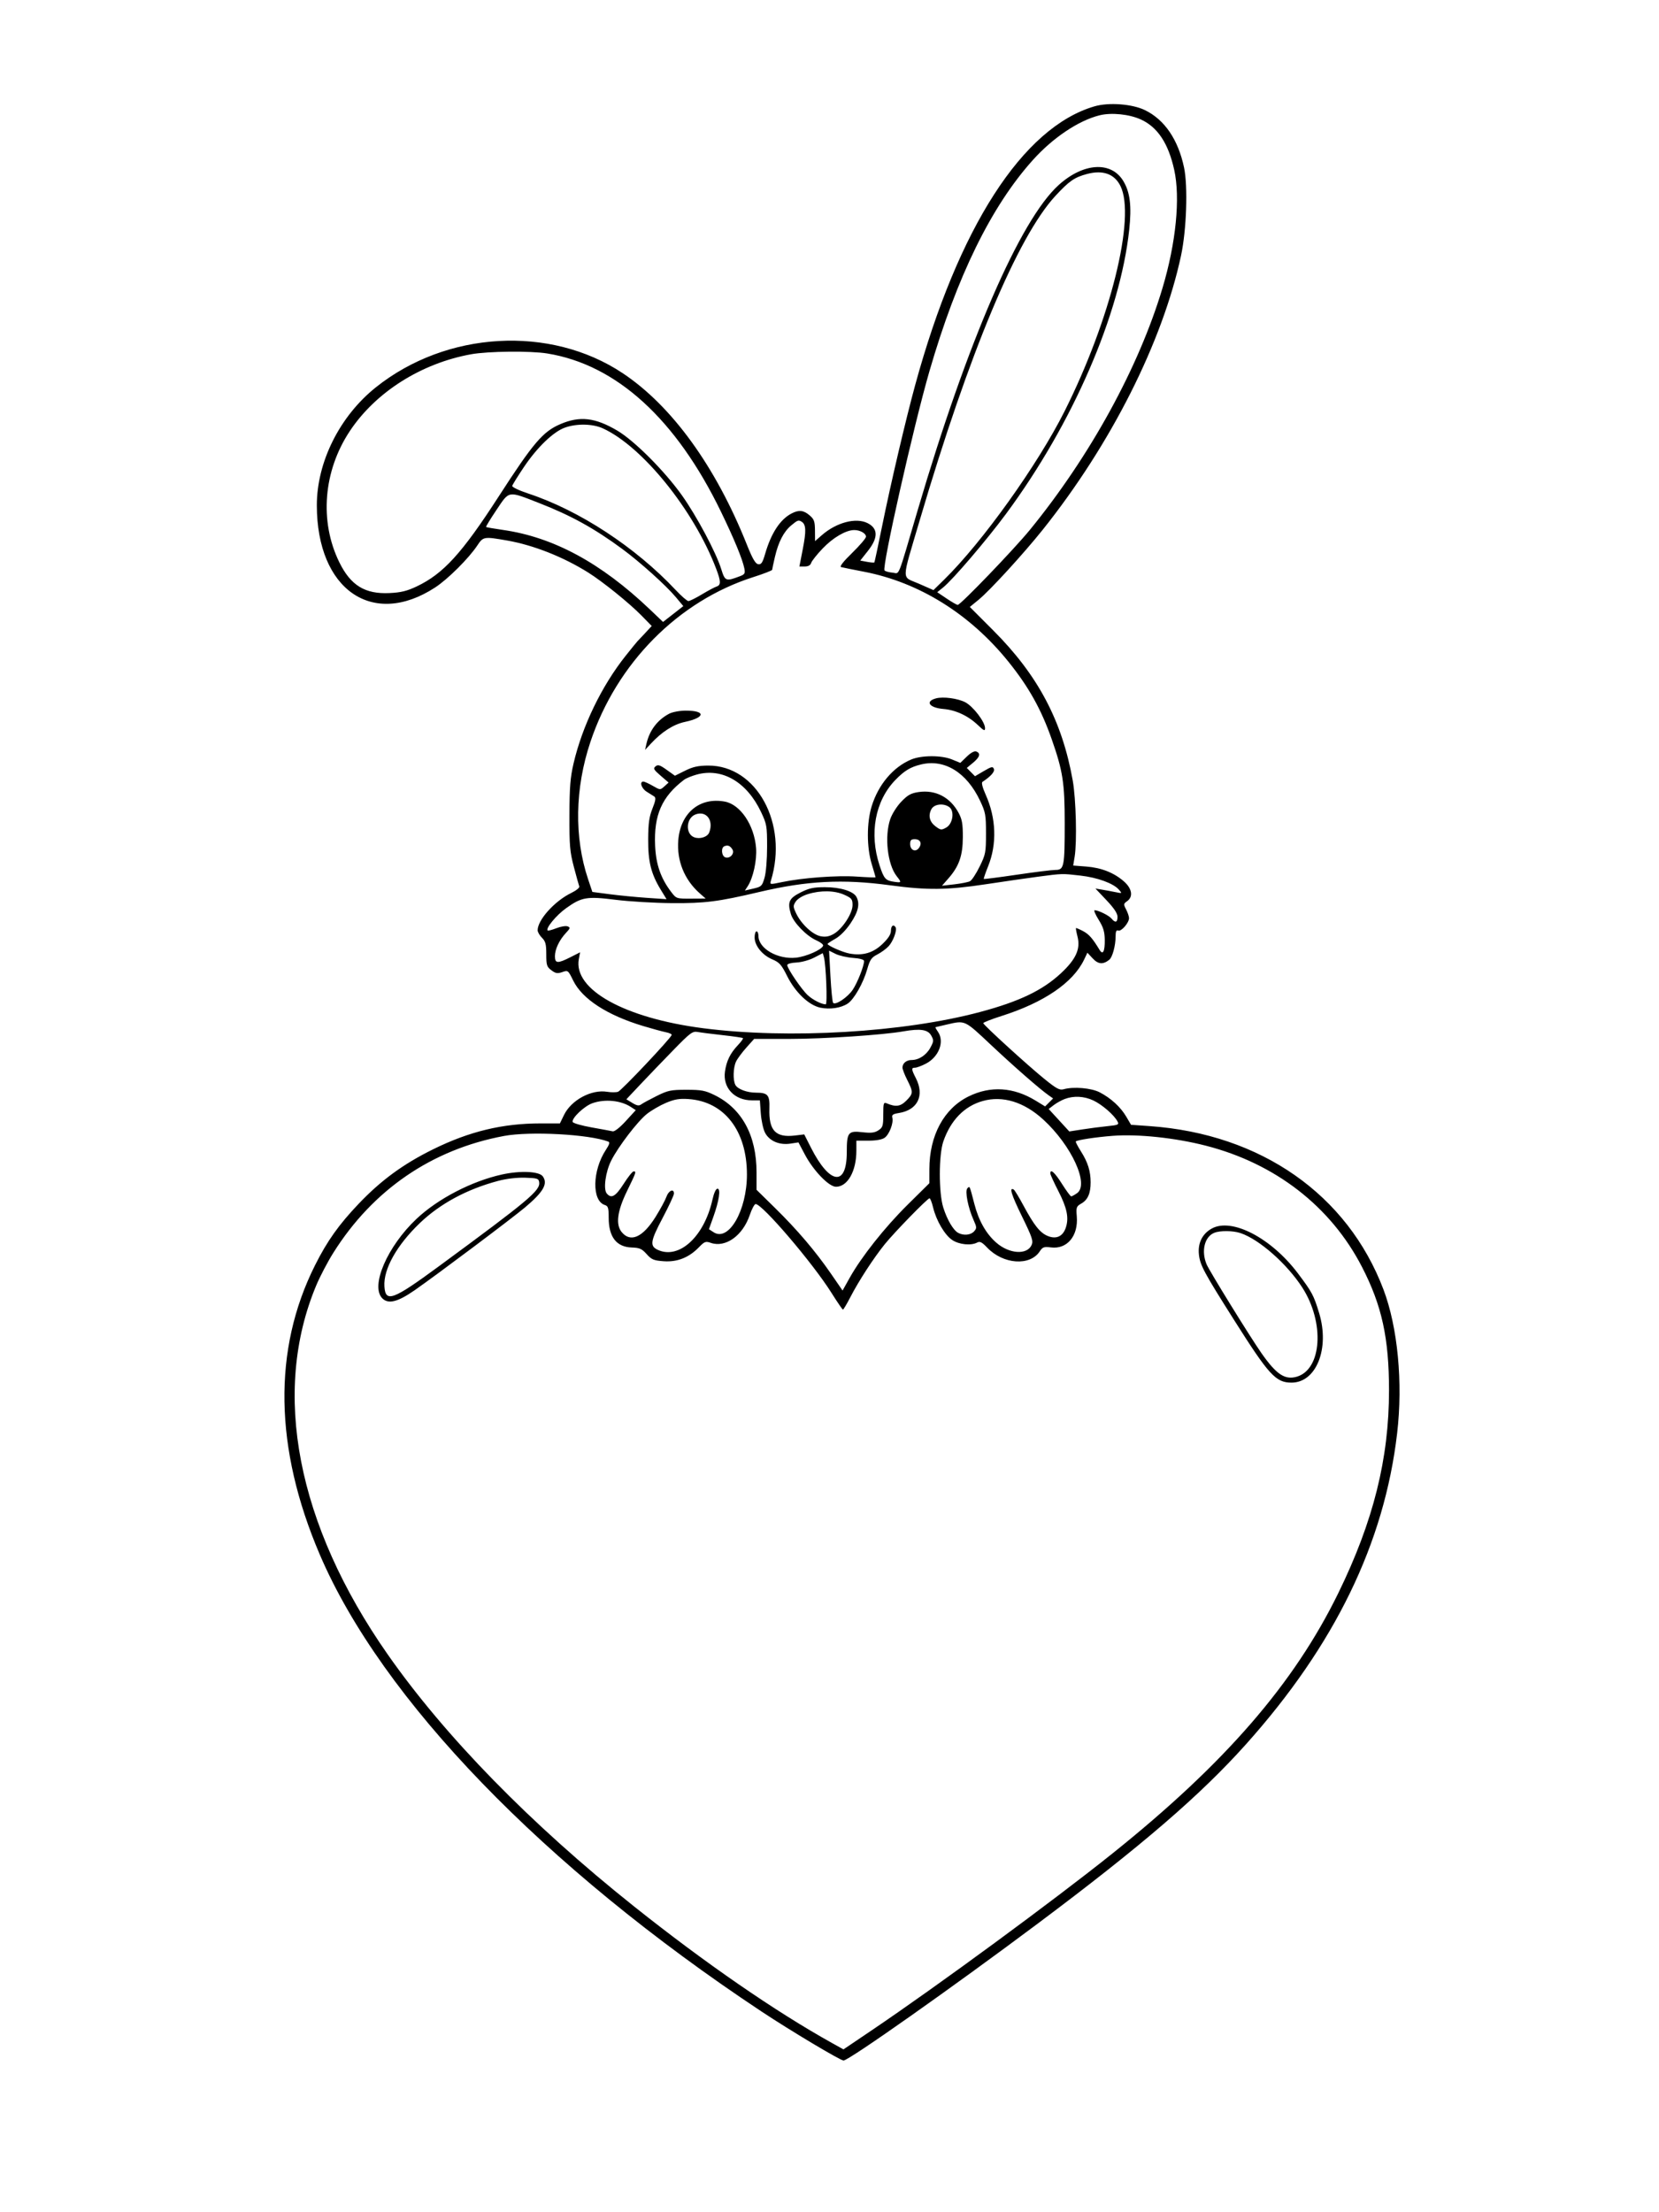 <svg xmlns="http://www.w3.org/2000/svg" width="864" height="1152" viewBox="0 0 864 1152" version="1.1">
	<path d="M 570 55.377 C 532.627 66.283, 499.057 118.458, 476.624 200.500 C 471.713 218.463, 463.876 251.891, 459.393 274 C 457.330 284.175, 455.519 292.667, 455.368 292.870 C 455.217 293.074, 453.502 292.942, 451.558 292.577 L 448.022 291.913 452.011 286.867 C 457.386 280.067, 457.358 275.271, 451.928 272.463 C 445.872 269.331, 435.593 272.028, 427.923 278.763 L 424.477 281.788 424.433 276.260 C 424.395 271.497, 424.008 270.404, 421.639 268.366 C 418.486 265.654, 416.038 265.406, 412.200 267.411 C 406.285 270.501, 401.615 277.636, 398.504 288.338 C 397.127 293.077, 396.472 294.061, 394.866 293.808 C 393.413 293.579, 391.881 290.926, 388.916 283.500 C 372.667 242.804, 349.874 211.354, 324.291 194.332 C 286.553 169.222, 232.470 172.330, 195.709 201.722 C 176.898 216.763, 164.984 240.623, 165.008 263.208 C 165.053 307.080, 194.016 327.164, 226.612 305.927 C 233.271 301.589, 244.162 290.735, 248.627 283.988 C 251.650 279.419, 252.049 279.354, 264.119 281.468 C 277.855 283.873, 293.378 290.012, 306.404 298.188 C 313.875 302.878, 327.697 314.027, 333.956 320.413 L 339.412 325.980 335.956 329.719 C 334.055 331.776, 332.252 333.693, 331.948 333.979 C 331.645 334.266, 328.892 337.650, 325.830 341.500 C 313.369 357.171, 303.265 378.041, 298.719 397.500 C 297.011 404.814, 296.607 409.871, 296.561 424.500 C 296.511 440.367, 296.786 443.567, 298.880 451.500 C 300.186 456.450, 301.450 461.009, 301.689 461.631 C 301.927 462.253, 300.079 463.752, 297.581 464.961 C 288.879 469.173, 280 479.014, 280 484.447 C 280 485.351, 281.013 487.102, 282.250 488.337 C 284.111 490.195, 284.500 491.681, 284.500 496.927 C 284.500 502.629, 284.769 503.471, 287.161 505.264 C 289.375 506.922, 290.328 507.081, 292.833 506.208 C 295.793 505.176, 295.887 505.250, 298.499 510.588 C 303.222 520.241, 316.134 528.634, 335 534.314 C 339.675 535.722, 344.986 537.168, 346.803 537.528 C 348.620 537.888, 349.970 538.541, 349.803 538.980 C 349.002 541.089, 323.569 568.002, 321.866 568.543 C 320.793 568.883, 318.247 568.884, 316.208 568.544 C 308.043 567.184, 297.513 572.833, 293.741 580.597 L 291.601 585 281.551 585.004 C 261.703 585.011, 244.416 589.179, 225.500 598.518 C 210.014 606.163, 198.405 614.660, 186.831 626.823 C 176.436 637.747, 170.405 646.236, 164.064 658.874 C 142.010 702.822, 142.847 754.117, 166.523 809.490 C 198.774 884.916, 283.250 972.312, 396.500 1047.417 C 411.641 1057.458, 437.649 1073, 439.311 1073 C 442.036 1073, 496.358 1034.706, 540.500 1001.666 C 594.518 961.235, 625.188 934.825, 648.923 908.302 C 695.168 856.626, 720.957 803.561, 727.621 746.369 C 730.691 720.017, 727.948 691.169, 720.500 671.500 C 701.780 622.061, 656.637 590.509, 598.765 586.417 L 589.031 585.728 586.554 581.501 C 583.617 576.490, 578.549 571.844, 572.722 568.823 C 568.349 566.555, 559.111 565.764, 553.962 567.216 C 551.832 567.817, 550.224 566.960, 543.962 561.887 C 535.215 554.802, 512.206 533.813, 512.084 532.808 C 512.038 532.427, 516.320 530.745, 521.600 529.070 C 543.738 522.046, 558.884 511.698, 564.614 499.683 L 566.312 496.122 569.128 499.137 C 571.976 502.185, 574.481 502.369, 577.733 499.769 C 579.349 498.477, 580.987 492.456, 580.994 487.781 C 580.999 485.032, 581.360 484.201, 582.380 484.592 C 583.961 485.199, 588.003 480.536, 587.994 478.115 C 587.990 477.227, 587.308 475.197, 586.478 473.605 C 585.073 470.911, 585.108 470.612, 586.984 469.299 C 590.266 467, 589.589 462.724, 585.353 459.005 C 580.180 454.463, 573.570 451.853, 565.709 451.248 L 558.919 450.725 559.674 446.113 C 560.940 438.386, 560.382 416.039, 558.685 406.500 C 553.140 375.340, 540.594 351.636, 517.292 328.294 L 505.084 316.065 509.660 312.315 C 515.533 307.503, 533.134 288.281, 543.098 275.797 C 578.594 231.327, 605.419 178.152, 615.077 133.111 C 617.948 119.722, 618.719 96.966, 616.635 87.172 C 613.545 72.658, 606.529 62.363, 596.323 57.369 C 589.690 54.125, 577.463 53.199, 570 55.377 M 572.618 60.053 C 561.663 62.792, 548.351 71.717, 537.934 83.307 C 516.209 107.479, 498.386 143.854, 484.048 193.287 C 475.839 221.590, 459.167 295.567, 460.660 297.060 C 461.138 297.538, 463.027 298.057, 464.858 298.214 C 468.678 298.542, 467.051 302.599, 477.978 265.500 C 503.823 177.755, 531.271 114.488, 551.369 96.337 C 564.226 84.727, 578.660 83.816, 584.985 94.216 C 588.546 100.071, 589.423 107.273, 588.087 119.678 C 583.344 163.703, 558.677 220.605, 524.007 267.500 C 513.815 281.285, 496.227 301.864, 491.149 305.945 L 488.106 308.390 493.014 311.695 C 495.713 313.513, 498.308 315, 498.781 315 C 500.250 315, 528.128 286.010, 536.378 275.904 C 567.776 237.438, 593.072 191.311, 605.422 150 C 612.454 126.481, 614.770 103.083, 611.519 88.409 C 608.472 74.653, 602.882 66.209, 594.189 62.229 C 588.129 59.455, 578.783 58.512, 572.618 60.053 M 566.146 90.596 C 559.606 92.326, 556.863 94.220, 549.707 101.949 C 529.952 123.287, 504.673 183.696, 478.963 271 C 469.312 303.772, 469.368 299.921, 478.489 303.930 L 486.141 307.293 491.651 301.896 C 511.559 282.401, 540.384 242.107, 554.433 214.134 C 578.300 166.611, 591.565 113.191, 583.544 96.898 C 580.430 90.573, 574.437 88.402, 566.146 90.596 M 245.334 184.481 C 219.366 189.193, 195.698 204.167, 182.237 224.401 C 168.378 245.233, 166.253 271.456, 176.696 292.769 C 182.623 304.866, 190.088 309.448, 202.871 308.835 C 208.814 308.550, 211.937 307.788, 217 305.387 C 230.884 298.803, 240.566 288.180, 259.734 258.500 C 277.768 230.577, 282.728 224.760, 291.835 220.857 C 301.986 216.505, 309.911 217.410, 321.500 224.246 C 330.386 229.487, 346.206 245.343, 355.216 258.037 C 362.876 268.832, 372.934 287.721, 375.607 296.333 C 377.579 302.686, 378.019 302.853, 385.371 300.052 C 387.888 299.093, 388.167 298.586, 387.639 295.945 C 386.684 291.172, 382.308 280.563, 375.491 266.500 C 352.063 218.164, 321.040 189.904, 285 184.068 C 276.239 182.649, 254.163 182.879, 245.334 184.481 M 294.233 222.668 C 288.240 224.789, 279.798 232.889, 272.917 243.123 C 269.691 247.922, 266.927 252.368, 266.775 253.004 C 266.619 253.660, 270.260 255.401, 275.204 257.033 C 301.673 265.771, 330.985 284.964, 351.895 307.250 C 354.862 310.413, 357.845 313, 358.524 313 C 359.202 313, 362.363 311.431, 365.546 309.514 C 368.730 307.597, 372.160 305.767, 373.168 305.447 C 375.515 304.702, 375.477 302.756, 372.985 296.201 C 361.380 265.667, 334.502 232.387, 313.896 223.039 C 308.634 220.651, 300.373 220.495, 294.233 222.668 M 258.595 265.488 C 255.402 270.237, 252.949 274.262, 253.145 274.433 C 253.340 274.603, 257.302 275.288, 261.948 275.955 C 288.235 279.727, 313.030 293.135, 338.405 317.299 L 345.310 323.875 350.592 319.750 L 355.873 315.626 351.977 310.973 C 346.809 304.801, 333.314 292.665, 323.974 285.791 C 309.439 275.094, 297.304 268.402, 280.737 261.946 C 264.322 255.548, 265.392 255.377, 258.595 265.488 M 412.033 273.626 C 408.126 276.913, 405.398 282.194, 403.580 289.988 C 402.803 293.316, 402.158 296.344, 402.146 296.715 C 402.134 297.087, 397.709 298.801, 392.312 300.524 C 353.187 313.016, 321.181 345.399, 307.480 386.356 C 299.398 410.519, 298.965 436.007, 306.268 457.808 L 308.500 464.473 317.500 465.654 C 322.450 466.303, 331.143 467.153, 336.817 467.541 L 347.134 468.248 344.154 463.374 C 339.076 455.069, 337.492 448.730, 337.565 437 C 337.616 428.685, 338.081 425.365, 339.796 421.047 C 341.459 416.862, 341.676 415.403, 340.731 414.769 C 340.054 414.315, 338.262 413.184, 336.750 412.256 C 334.087 410.622, 332.917 407, 335.052 407 C 335.630 407, 337.845 408.002, 339.973 409.227 C 343.829 411.446, 343.849 411.447, 346.021 409.481 L 348.201 407.508 344.041 403.926 C 340.435 400.820, 340.084 400.175, 341.402 399.082 C 342.663 398.035, 343.653 398.343, 347.211 400.889 L 351.500 403.959 356.785 401.335 C 360.864 399.309, 363.601 398.702, 368.785 398.672 C 394.027 398.524, 410.611 428.909, 401.491 458.596 C 400.856 460.665, 400.931 460.675, 407.174 459.363 C 417.905 457.107, 435.994 455.774, 446.250 456.485 C 451.613 456.856, 455.997 457.012, 455.992 456.830 C 455.988 456.649, 455.092 453.575, 454 450 C 451.328 441.250, 451.318 428.418, 453.976 419.813 C 457.454 408.551, 465.136 399.462, 474.500 395.528 C 479.935 393.244, 490.338 393.224, 495.814 395.486 L 500.128 397.268 503.498 394.002 C 505.600 391.965, 507.458 390.962, 508.434 391.336 C 510.877 392.274, 510.310 394.258, 506.759 397.198 L 503.500 399.896 505.636 402.057 L 507.773 404.217 512.382 401.516 C 516.391 399.167, 517.072 399.024, 517.609 400.424 C 518.159 401.857, 516.049 404.247, 511.655 407.167 C 511.033 407.580, 511.674 410.111, 513.344 413.833 C 518.826 426.047, 519.279 439.553, 514.598 451.144 C 513.207 454.586, 512.203 457.537, 512.367 457.700 C 512.530 457.863, 520.277 456.874, 529.582 455.501 C 538.887 454.127, 547.954 453.003, 549.731 453.002 C 554.174 452.999, 554.500 451.322, 554.498 428.500 C 554.497 407.757, 553.523 401.480, 547.748 385 C 542.264 369.352, 535.729 357.657, 525.118 344.500 C 505.152 319.745, 478.664 303.253, 450 297.732 C 444.225 296.619, 438.852 295.531, 438.061 295.313 C 437.119 295.054, 439.103 292.500, 443.811 287.912 C 447.765 284.058, 451 280.268, 451 279.488 C 451 277.731, 447.899 275.993, 444.816 276.022 C 440.490 276.063, 433.804 279.980, 428.420 285.628 C 425.468 288.726, 422.785 292.101, 422.459 293.130 C 422.067 294.364, 420.923 295, 419.094 295 L 416.323 295 418.124 285.750 C 419.905 276.601, 419.781 273.192, 417.615 271.765 C 415.898 270.634, 415.385 270.806, 412.033 273.626 M 487.500 363.661 C 481.611 365.230, 483.928 368.580, 491.325 369.194 C 497.720 369.724, 504.207 372.750, 509.250 377.554 C 512.413 380.567, 513 380.821, 513 379.176 C 513 375.902, 506.767 367.776, 502.635 365.662 C 498.742 363.670, 491.206 362.674, 487.500 363.661 M 348.500 371.662 C 342.322 374.919, 338.181 380.439, 336.621 387.500 L 335.958 390.500 338.953 387.263 C 344.686 381.068, 350.753 377.197, 356.725 375.924 C 367.456 373.637, 367.626 370.008, 357 370.055 C 353.963 370.069, 350.156 370.788, 348.500 371.662 M 479.718 398.070 C 474.171 399.408, 471.004 401.319, 466.301 406.170 C 455.735 417.065, 452.596 434.051, 458.077 450.674 C 460.383 457.667, 461.192 458.567, 465.750 459.201 C 469.567 459.733, 469.621 459.605, 466.998 456.270 C 462.204 450.176, 460.555 435.597, 463.637 426.553 C 464.549 423.875, 467.093 419.856, 469.387 417.468 C 472.719 414, 474.421 413.049, 478.350 412.465 C 487.215 411.145, 494.909 415.156, 499.282 423.376 C 501.058 426.714, 501.469 429.121, 501.439 436 C 501.396 445.645, 499.473 451.114, 493.887 457.476 L 490.577 461.245 497.039 460.508 C 500.592 460.103, 504.260 459.371, 505.188 458.883 C 506.117 458.395, 508.367 454.967, 510.188 451.265 C 513.301 444.940, 513.500 443.902, 513.500 434.018 C 513.500 424.302, 513.261 422.995, 510.362 416.877 C 503.418 402.221, 491.876 395.138, 479.718 398.070 M 362.806 403.361 C 360.224 404.077, 357.299 405.278, 356.306 406.031 C 344.690 414.836, 340.465 424.436, 341.185 440.394 C 341.626 450.193, 344.113 457.348, 349.557 464.485 C 352.216 467.972, 352.298 468, 359.869 467.959 L 367.500 467.919 364.431 465.209 C 356.410 458.129, 352.390 448.186, 353.245 437.543 C 354.386 423.321, 364.441 414.984, 377.496 417.433 C 385.594 418.952, 392.801 429.651, 393.758 441.572 C 394.266 447.907, 392.242 457.175, 389.403 461.508 L 387.943 463.736 392.383 462.720 C 396.534 461.770, 396.910 461.404, 398.162 457.102 C 398.935 454.442, 399.500 447.647, 399.500 441 C 399.500 430.163, 399.317 429.115, 396.335 422.820 C 388.917 407.162, 376.043 399.690, 362.806 403.361 M 485.080 421.351 C 483.276 424.722, 484.077 427.984, 487.296 430.379 C 489.875 432.298, 490.301 432.342, 492.796 430.948 C 496.231 429.029, 497.222 422.367, 494.382 420.290 C 491.405 418.113, 486.514 418.671, 485.080 421.351 M 362.242 424.102 C 357.284 425.945, 356.789 434.209, 361.528 436.011 C 364.490 437.137, 368.454 435.864, 369.364 433.495 C 371.783 427.191, 367.858 422.015, 362.242 424.102 M 474 439.531 C 474 442.719, 476.817 443.971, 478.576 441.565 C 480.329 439.168, 479.292 437, 476.393 437 C 474.499 437, 474 437.528, 474 439.531 M 377.250 440.667 C 375.411 441.402, 375.728 445.682, 377.678 446.430 C 380.127 447.370, 382.769 444.442, 381.412 442.291 C 380.215 440.394, 379.059 439.943, 377.250 440.667 M 540.500 456.548 C 535 457.276, 522.893 459.026, 513.595 460.436 C 493.243 463.523, 482.985 463.639, 463.500 461 C 438.935 457.674, 420.410 458.628, 395.406 464.510 C 373.948 469.557, 367.190 470.419, 350 470.298 C 340.925 470.235, 327.731 469.458, 320.679 468.572 C 305.598 466.677, 302.937 467.130, 294.760 472.985 C 289.736 476.583, 284.086 483.419, 285.209 484.542 C 285.449 484.782, 287.499 484.250, 289.765 483.360 C 292.031 482.470, 294.657 482.038, 295.601 482.400 C 297.131 482.987, 297.041 483.355, 294.773 485.780 C 291.274 489.521, 289 494.314, 289 497.950 C 289 501.752, 290.409 501.840, 297.087 498.456 L 302.107 495.912 301.455 499.391 C 298.472 515.288, 325.234 530.177, 366.282 535.456 C 410.774 541.179, 470.597 537.658, 510.500 526.969 C 530.993 521.479, 543.067 515.675, 552.658 506.703 C 560.371 499.488, 562.785 494.134, 561.178 487.805 C 560.586 485.473, 560.219 483.448, 560.361 483.306 C 560.503 483.164, 562.168 483.870, 564.060 484.875 C 567.143 486.513, 568.993 488.619, 572.633 494.629 C 574.374 497.504, 575.442 495.464, 575.355 489.431 C 575.293 485.144, 574.608 482.888, 572.179 478.982 C 570.476 476.242, 569.528 474, 570.073 474 C 572.018 474, 577.524 476.719, 578.872 478.345 C 580.846 480.725, 582 480.386, 582 477.426 C 582 475.663, 580.188 472.937, 576.250 468.777 L 570.500 462.702 574 463.287 C 575.925 463.608, 579.075 464.194, 581 464.588 C 584.473 465.300, 584.486 465.289, 582.679 463.245 C 579.785 459.971, 571.581 456.979, 562.699 455.958 C 553.076 454.851, 553.384 454.843, 540.500 456.548 M 416.929 464.750 C 410.910 467.799, 410.018 469.780, 411.876 475.981 C 413.199 480.396, 420.001 487.415, 425.166 489.693 C 427.293 490.632, 428.880 491.872, 428.693 492.450 C 428.009 494.563, 419.866 498.158, 414.514 498.711 C 404.987 499.694, 395 493.917, 395 487.423 C 395 486.090, 394.550 485, 394 485 C 393.450 485, 393 486.420, 393 488.156 C 393 492.437, 396.977 497.370, 402.214 499.585 C 405.911 501.149, 406.972 502.343, 409.937 508.274 C 414.205 516.814, 421.290 523.536, 427.305 524.753 C 432.298 525.763, 437.959 524.912, 441.448 522.626 C 444.759 520.456, 449.581 511.981, 451.647 504.695 C 453.051 499.750, 453.827 498.617, 456.897 497.043 C 458.879 496.026, 461.523 494.098, 462.774 492.757 C 465.158 490.202, 467.318 484.324, 466.412 482.858 C 465.323 481.096, 464 482.090, 464 484.671 C 464 486.527, 462.643 488.643, 459.555 491.602 C 454.676 496.277, 449.238 497.830, 442.303 496.529 C 438.787 495.869, 431 492.435, 431 491.544 C 431 491.315, 432.829 490.100, 435.064 488.844 C 437.554 487.444, 440.654 484.276, 443.064 480.666 C 447.036 474.718, 447.931 470.609, 446.029 467.055 C 444.447 464.098, 437.652 462, 429.659 462 C 423.678 462, 421.378 462.497, 416.929 464.750 M 420.754 465.599 C 417.957 466.459, 415.359 468.048, 414.428 469.469 C 412.978 471.683, 412.995 472.187, 414.641 475.657 C 417.265 481.186, 423.266 486.772, 427.419 487.551 C 429.992 488.033, 431.839 487.699, 434.225 486.318 C 438.755 483.696, 444 475.658, 444 471.338 C 444 468.265, 443.551 467.698, 439.750 465.973 C 434.714 463.687, 427.437 463.544, 420.754 465.599 M 432.490 508.272 C 432.881 515.547, 433.510 521.832, 433.888 522.238 C 435.144 523.585, 441.461 519.357, 444.104 515.399 C 446.581 511.692, 450 503.017, 450 500.442 C 450 499.694, 447.828 499.082, 444.250 498.822 C 441.087 498.591, 436.988 497.647, 435.140 496.723 L 431.779 495.043 432.490 508.272 M 423.991 498.688 C 421.476 499.990, 417.385 501.114, 414.741 501.229 C 412.012 501.347, 410 501.913, 410 502.562 C 410 504.308, 417.389 515.184, 420.614 518.186 C 423.274 520.662, 427.852 523, 430.042 523 C 430.981 523, 430.177 502.250, 429.090 498.427 L 428.500 496.355 423.991 498.688 M 493 533.542 C 489.975 534.238, 487.362 534.851, 487.193 534.904 C 487.025 534.957, 487.587 536, 488.443 537.223 C 492.053 542.376, 488.988 550.435, 482.079 553.960 C 479.879 555.082, 477.387 556, 476.540 556 C 474.530 556, 474.596 556.784, 477 561.500 C 481.586 570.495, 477.916 578.030, 468.192 579.585 C 465.006 580.095, 464.336 580.569, 464.721 582.042 C 465.440 584.790, 463.130 590.795, 460.701 592.497 C 459.345 593.447, 456.245 594, 452.277 594 L 446 594 445.994 599.250 C 445.983 609.909, 441.404 618, 435.384 618 C 431.697 618, 423.641 609.656, 419.165 601.201 L 415.831 594.903 411.592 595.539 C 405.853 596.399, 400.643 594.145, 398.416 589.837 C 397.471 588.010, 396.481 583.475, 396.215 579.758 L 395.731 573 391.600 573 C 382.501 573, 376.360 566.446, 377.557 558.013 C 378.344 552.469, 380.303 548.470, 384.294 544.265 C 385.982 542.486, 387.169 540.835, 386.931 540.598 C 386.693 540.360, 381.999 539.671, 376.499 539.066 C 371 538.461, 365.128 537.715, 363.450 537.409 C 360.638 536.896, 359.617 537.656, 350.343 547.176 C 344.812 552.854, 337.119 560.863, 333.247 564.974 L 326.207 572.448 329.313 574.337 C 331.720 575.800, 332.766 575.969, 333.960 575.088 C 334.807 574.462, 338.425 572.499, 342 570.725 C 347.871 567.812, 349.371 567.500, 357.500 567.500 C 365.317 567.500, 367.244 567.865, 372.160 570.279 C 386.387 577.266, 394 591.277, 394 610.473 L 394 619.582 403.630 629.041 C 415.242 640.446, 424.641 651.489, 432.761 663.269 L 438.806 672.039 442.500 665.433 C 448.654 654.429, 460.789 639.123, 472.709 627.329 L 484 616.159 484.012 608.829 C 484.040 591.268, 491.581 577.285, 504.436 570.957 C 515.853 565.336, 527.830 566.093, 539.393 573.165 L 544.287 576.158 546.366 574.079 L 548.445 572 546.158 570.398 C 541.527 567.154, 528.158 555.467, 515.840 543.895 C 502.148 531.031, 502.742 531.300, 493 533.542 M 470.500 537.071 C 459.807 538.956, 429.010 541, 411.316 541 L 392.752 541 388.626 545.624 C 386.357 548.167, 383.958 551.430, 383.295 552.874 C 381.820 556.088, 381.653 562.483, 382.979 564.961 C 384.158 567.164, 389.039 569, 393.715 569 C 399.902 569, 400.941 570.228, 400.707 577.262 C 400.327 588.698, 403.912 592.508, 413.932 591.322 L 418.844 590.740 422.331 597.620 C 432.134 616.961, 441 618.084, 441 599.984 C 441 589.695, 441.726 588.757, 449.040 589.584 C 453.692 590.110, 455.504 589.900, 457.482 588.604 C 459.751 587.117, 460 586.302, 460 580.370 C 460 574.481, 460.185 573.865, 461.750 574.534 C 466.478 576.556, 468.920 576.234, 471.968 573.186 C 475.642 569.512, 475.683 568.685, 472.504 562.419 C 471.131 559.714, 470.006 556.803, 470.004 555.950 C 469.998 553.705, 472.046 552, 474.750 552 C 478.540 552, 482.459 549.420, 484.542 545.552 C 486.319 542.252, 486.354 541.720, 484.959 539.225 C 483.225 536.122, 479.247 535.529, 470.500 537.071 M 554.430 572.326 C 552.742 572.972, 550.186 574.400, 548.752 575.500 L 546.143 577.500 551.515 583.350 L 556.887 589.200 563.694 588.140 C 567.437 587.557, 573.305 586.794, 576.734 586.444 C 582.435 585.862, 582.882 585.647, 581.964 583.933 C 580.175 580.590, 573.953 575.198, 569.433 573.074 C 564.578 570.791, 559.150 570.521, 554.430 572.326 M 346.822 574.320 C 343.698 575.639, 339.239 578.227, 336.911 580.071 C 332.086 583.892, 322.043 597.008, 318.328 604.339 C 315.358 610.201, 314.122 619.237, 315.984 621.481 C 318.364 624.348, 320.570 623.099, 324.777 616.500 C 327.056 612.925, 329.388 610, 329.960 610 C 331.490 610, 331.400 610.270, 326.500 620.342 C 321.450 630.724, 320.556 637.687, 323.772 641.605 C 328.375 647.212, 334.771 644.348, 341.401 633.711 C 343.916 629.676, 346.473 624.941, 347.085 623.187 C 348.219 619.932, 351 618.760, 351 621.537 C 351 622.382, 348.319 628.143, 345.042 634.340 C 338.677 646.376, 338.308 648.908, 342.632 650.878 C 353.725 655.932, 366.742 643.957, 371.034 624.750 C 371.823 621.217, 372.840 619, 373.671 619 C 375.455 619, 374.522 625.264, 371.468 633.797 L 369.214 640.094 371.613 641.666 C 379.478 646.819, 389 630.354, 389 611.602 C 389 588.823, 377.191 573.587, 358.561 572.331 C 353.771 572.008, 351.309 572.425, 346.822 574.320 M 511.792 573.344 C 502.246 576.031, 495.152 583.302, 491.297 594.351 C 488.859 601.337, 488.836 621.170, 491.258 628.836 C 493.268 635.201, 496.481 640.652, 499.024 642.013 C 501.863 643.532, 505.520 643.187, 507.289 641.233 C 508.757 639.611, 508.737 639.128, 507.039 635.335 C 504.146 628.875, 502.440 620.160, 503.801 618.799 C 505.077 617.523, 504.884 617.089, 507.459 627 C 509.721 635.708, 513.509 642.398, 518.830 647.081 C 525.534 652.983, 534.843 653.633, 537.242 648.368 C 538.214 646.234, 537.573 644.326, 532.195 633.338 C 526.693 622.097, 525.418 617.905, 527.987 619.492 C 528.453 619.780, 530.710 623.500, 533.001 627.758 C 538.580 638.124, 541.612 641.940, 545.592 643.603 C 550.082 645.479, 553.554 643.882, 555.087 639.236 C 556.768 634.144, 555.698 629.008, 551.097 620.071 C 548.844 615.694, 547 611.638, 547 611.057 C 547 608.454, 549.287 610.504, 553.074 616.500 C 555.332 620.075, 557.489 623, 557.867 623 C 558.245 623, 559.611 622.260, 560.903 621.356 C 567.389 616.813, 558.080 596.513, 543.311 582.992 C 533.293 573.821, 522.181 570.419, 511.792 573.344 M 308.500 574.502 C 304.258 576.002, 297.611 582.332, 298.253 584.259 C 298.463 584.890, 302.880 586.162, 308.068 587.086 C 313.255 588.010, 318.215 588.931, 319.090 589.133 C 320.037 589.352, 322.784 587.199, 325.889 583.806 L 331.099 578.111 328.572 576.455 C 323.302 573.002, 315.021 572.196, 308.500 574.502 M 262.500 591.544 C 224.913 598.547, 194.189 619.591, 173.546 652.472 C 170.615 657.140, 166.626 664.760, 164.682 669.404 C 141.360 725.116, 154.666 793.913, 201.815 861.392 C 231.673 904.125, 276.273 949.772, 330 992.587 C 367.214 1022.242, 403.723 1047.433, 433.510 1064.006 L 439.268 1067.209 453.862 1057.355 C 488.237 1034.143, 548.643 989.780, 579.312 965.222 C 637.967 918.257, 673.905 876.821, 697.029 829.500 C 715.239 792.233, 723.402 759.571, 723.394 724 C 723.389 696.761, 719.663 679.783, 709.281 659.681 C 693.049 628.253, 664.213 605.892, 627.925 596.591 C 611.970 592.502, 592.668 590.463, 579.500 591.476 C 570.771 592.147, 561.044 593.623, 560.275 594.392 C 560.067 594.599, 561.276 596.943, 562.961 599.600 C 566.540 605.243, 567.987 609.866, 567.994 615.685 C 568.002 621.423, 566.536 624.785, 563.190 626.706 C 560.557 628.217, 560.392 628.681, 560.787 633.444 C 561.629 643.600, 555.762 650.645, 547.344 649.587 C 543.699 649.128, 542.982 649.378, 541.516 651.616 C 536.402 659.420, 522.431 658.428, 514.098 649.668 C 511.403 646.834, 510.327 646.290, 508.914 647.046 C 505.712 648.760, 499.481 648.124, 495.898 645.718 C 491.983 643.089, 487.604 635.623, 485.946 628.750 C 485.316 626.138, 484.488 624, 484.106 624 C 483.039 624, 465.691 641.804, 460.686 648.035 C 454.864 655.283, 447.274 666.959, 442.957 675.307 C 441.056 678.984, 439.275 681.985, 439 681.977 C 438.725 681.968, 436.050 678.058, 433.056 673.288 C 423.299 657.746, 397.043 627, 393.526 627 C 392.915 627, 391.537 629.581, 390.465 632.735 C 386.802 643.510, 377.842 649.883, 370.134 647.197 C 367.507 646.281, 366.893 646.515, 363.945 649.557 C 358.779 654.886, 352.687 657.290, 345.639 656.780 C 340.456 656.405, 339.331 655.934, 336.772 653.070 C 334.287 650.289, 333.104 649.765, 329.007 649.629 C 321.037 649.363, 317 644.148, 317 634.117 C 317 629.002, 316.708 628.042, 314.989 627.497 C 308.139 625.322, 308.457 609.500, 315.567 598.729 C 317.380 595.983, 317.709 594.827, 316.778 594.474 C 306.715 590.659, 276.117 589.007, 262.500 591.544 M 261.500 611.596 C 245.718 615.058, 228.036 624.228, 216.916 634.718 C 201.666 649.105, 192.775 669.775, 199.113 676.113 C 202.242 679.242, 207.098 678.025, 215.917 671.901 C 227.275 664.013, 266.738 634.398, 273.580 628.627 C 283.042 620.648, 285.459 616.372, 282.665 612.555 C 280.765 609.959, 270.986 609.516, 261.500 611.596 M 259.493 614.928 C 243.211 619.246, 229.238 626.768, 218.635 636.924 C 206.602 648.452, 199.619 660.946, 200.202 669.910 C 200.757 678.461, 204.549 677.060, 228.504 659.453 C 275.488 624.919, 281.419 619.951, 280.807 615.651 C 280.530 613.708, 279.822 613.479, 273.500 613.285 C 269.199 613.153, 263.798 613.787, 259.493 614.928 M 631.077 639.758 C 626.134 642.497, 623.744 647.344, 624.395 653.308 C 625 658.854, 626.997 662.567, 642.777 687.500 C 660.888 716.115, 664.443 719.989, 672.602 719.996 C 685.526 720.008, 692.601 702.217, 687.003 683.784 C 684.180 674.486, 683.317 672.871, 675.943 663.085 C 662.050 644.647, 641.520 633.973, 631.077 639.758 M 632.357 641.992 C 627.317 644.025, 625.505 651.485, 628.379 658.365 C 629.831 661.840, 650.890 695.954, 656.859 704.500 C 664.648 715.652, 669.060 718.650, 675.189 716.958 C 688.438 713.300, 690.027 688.722, 678.196 670.428 C 670.229 658.107, 655.825 645.413, 646.101 642.143 C 642.160 640.818, 635.449 640.744, 632.357 641.992" stroke="none" fill="black" fill-rule="evenodd"/>
</svg>